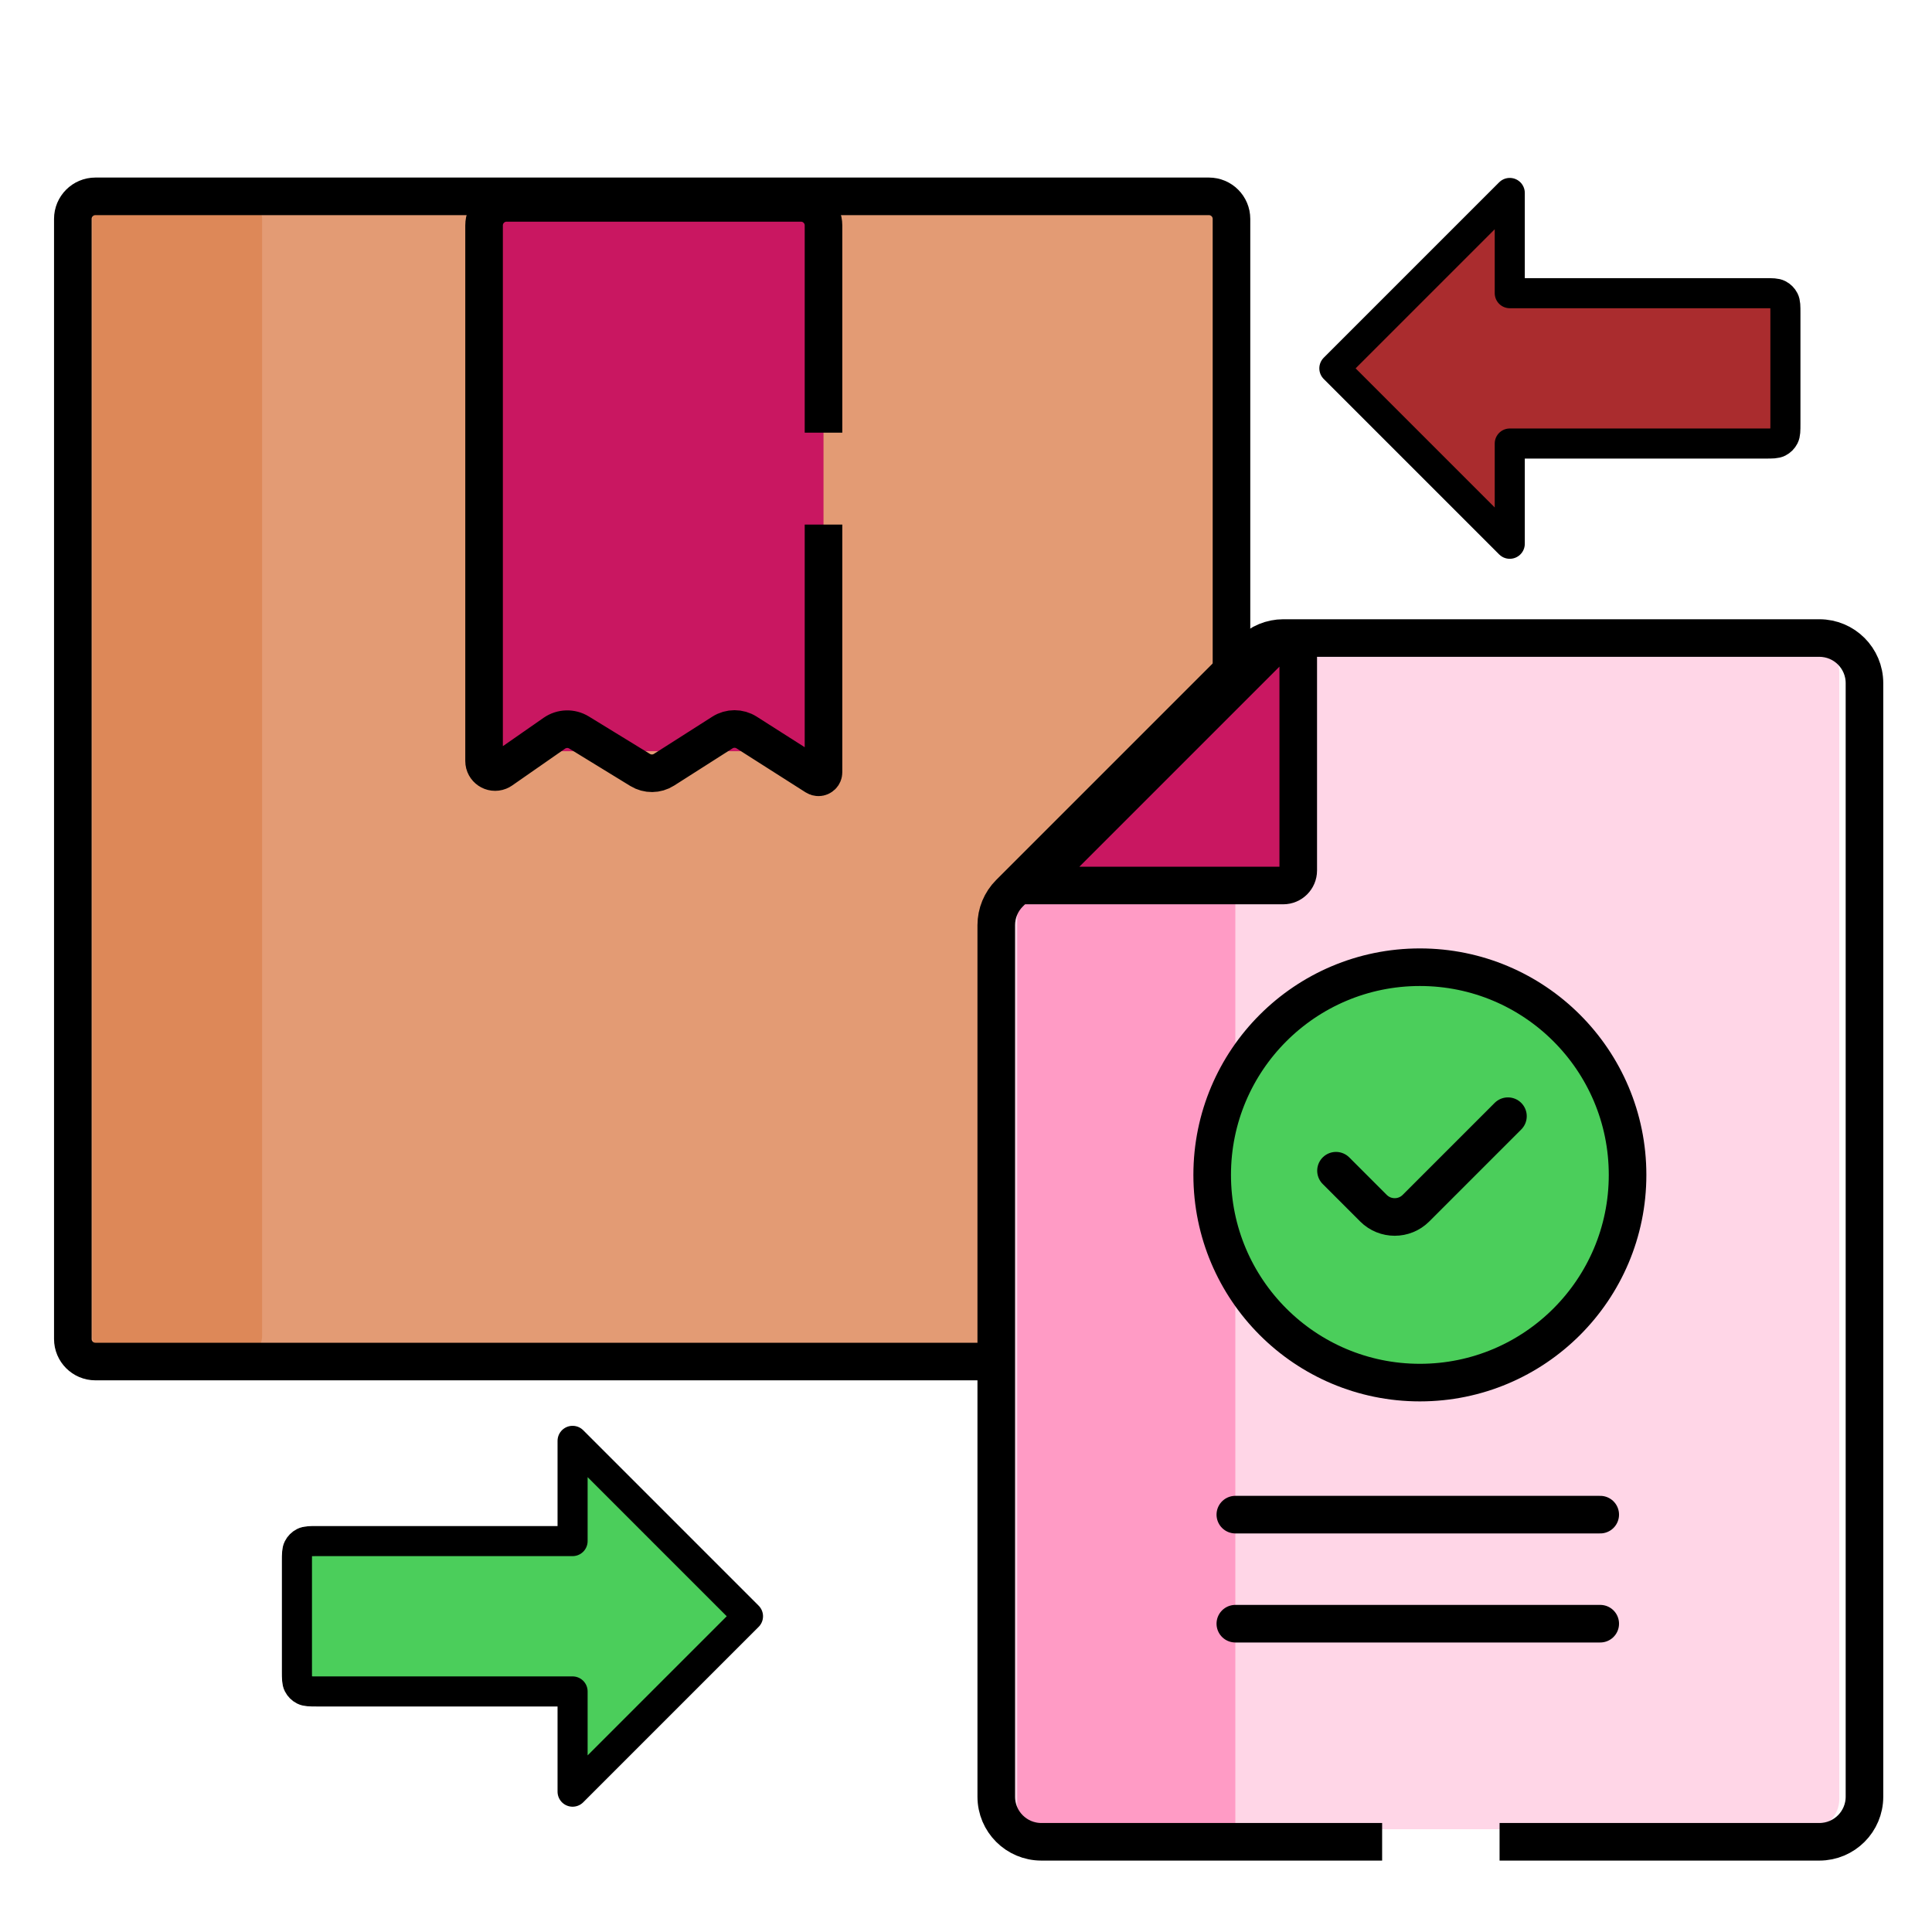 <svg width="257" height="257" viewBox="0 0 257 257" fill="none" xmlns="http://www.w3.org/2000/svg">
<rect x="9.688" y="25.251" width="154.562" height="154.562" rx="3" fill="#E39B74"/>
<rect x="12.292" y="26.119" width="22.576" height="154.562" rx="3" fill="#DD8858"/>
<path d="M9.688 178.115V29.119C9.688 27.462 11.031 26.119 12.688 26.119H160.815C162.472 26.119 163.815 27.462 163.815 29.119V178.115C163.815 179.772 162.472 181.115 160.815 181.115H12.688C11.031 181.115 9.688 179.772 9.688 178.115Z" stroke="black" stroke-width="5"/>
<rect x="65.26" y="27.856" width="44.285" height="72.071" rx="3" fill="#C91761"/>
<path d="M109.545 69.779V102.728C109.545 103.099 109.244 103.4 108.873 103.4V103.4C108.745 103.4 108.619 103.364 108.512 103.295L99.321 97.441C98.338 96.814 97.08 96.815 96.097 97.442L88.331 102.392C87.363 103.009 86.129 103.02 85.15 102.42L77.024 97.439C76.008 96.816 74.72 96.854 73.742 97.534L66.701 102.436C66.609 102.5 66.511 102.553 66.407 102.594V102.594C65.442 102.98 64.392 102.27 64.392 101.23V29.988C64.392 28.331 65.735 26.988 67.392 26.988H106.545C108.202 26.988 109.545 28.331 109.545 29.988V57.553" stroke="black" stroke-width="5"/>
<path d="M167.061 86.604L134.254 119.41C133.504 120.16 133.083 121.178 133.083 122.238V239.326C133.083 241.536 134.873 243.326 137.083 243.326H240.669C242.878 243.326 244.669 241.536 244.669 239.326V89.432C244.669 87.223 242.878 85.432 240.669 85.432H169.889C168.828 85.432 167.811 85.853 167.061 86.604Z" fill="#FFD6E7"/>
<rect x="135.315" y="117.234" width="29.012" height="127.208" fill="#FF9BC5"/>
<path d="M199.477 245H242.017C245.33 245 248.017 242.314 248.017 239V90.874C248.017 87.56 245.33 84.874 242.017 84.874H170.718C169.126 84.874 167.6 85.506 166.475 86.631L134.282 118.824C133.157 119.949 132.525 121.476 132.525 123.067V239C132.525 242.314 135.211 245 138.525 245H183.855" stroke="black" stroke-width="5"/>
<path d="M172.696 87.471V115.792C172.696 116.897 171.801 117.792 170.696 117.792H137.546L169.282 86.056C170.542 84.797 172.696 85.689 172.696 87.471Z" fill="#C91761"/>
<path d="M136.431 117.792H137.546M137.546 117.792H170.696C171.801 117.792 172.696 116.897 172.696 115.792V87.471C172.696 85.689 170.542 84.797 169.282 86.056L137.546 117.792Z" stroke="black" stroke-width="5"/>
<path d="M164.327 201.481H212.867" stroke="black" stroke-width="5" stroke-linecap="round"/>
<path d="M164.327 215.988H212.867" stroke="black" stroke-width="5" stroke-linecap="round"/>
<circle cx="188.876" cy="156.289" r="27.628" fill="#4BCE5B" stroke="black" stroke-width="5"/>
<path d="M177.717 155.731L182.699 160.714C184.261 162.276 186.794 162.276 188.356 160.714L200.592 148.478" stroke="black" stroke-width="5" stroke-linecap="round"/>
<path d="M99.5 215L76.167 191.667V205H42.167C41.233 205 40.767 205 40.41 205.182C40.096 205.341 39.841 205.596 39.682 205.91C39.5 206.266 39.5 206.733 39.5 207.667V222.333C39.5 223.267 39.5 223.733 39.682 224.09C39.841 224.404 40.096 224.659 40.41 224.818C40.767 225 41.233 225 42.167 225H76.167V238.333L99.5 215Z" fill="#4BCE5B" stroke="black" stroke-width="4" stroke-linecap="round" stroke-linejoin="round"/>
<path d="M177.5 49L200.833 25.667V39H234.833C235.767 39 236.233 39 236.59 39.182C236.904 39.341 237.159 39.596 237.318 39.91C237.5 40.267 237.5 40.733 237.5 41.667V56.333C237.5 57.267 237.5 57.733 237.318 58.09C237.159 58.404 236.904 58.658 236.59 58.818C236.233 59 235.767 59 234.833 59H200.833V72.333L177.5 49Z" fill="#AA2C2E" stroke="black" stroke-width="4" stroke-linecap="round" stroke-linejoin="round"/>
</svg>
